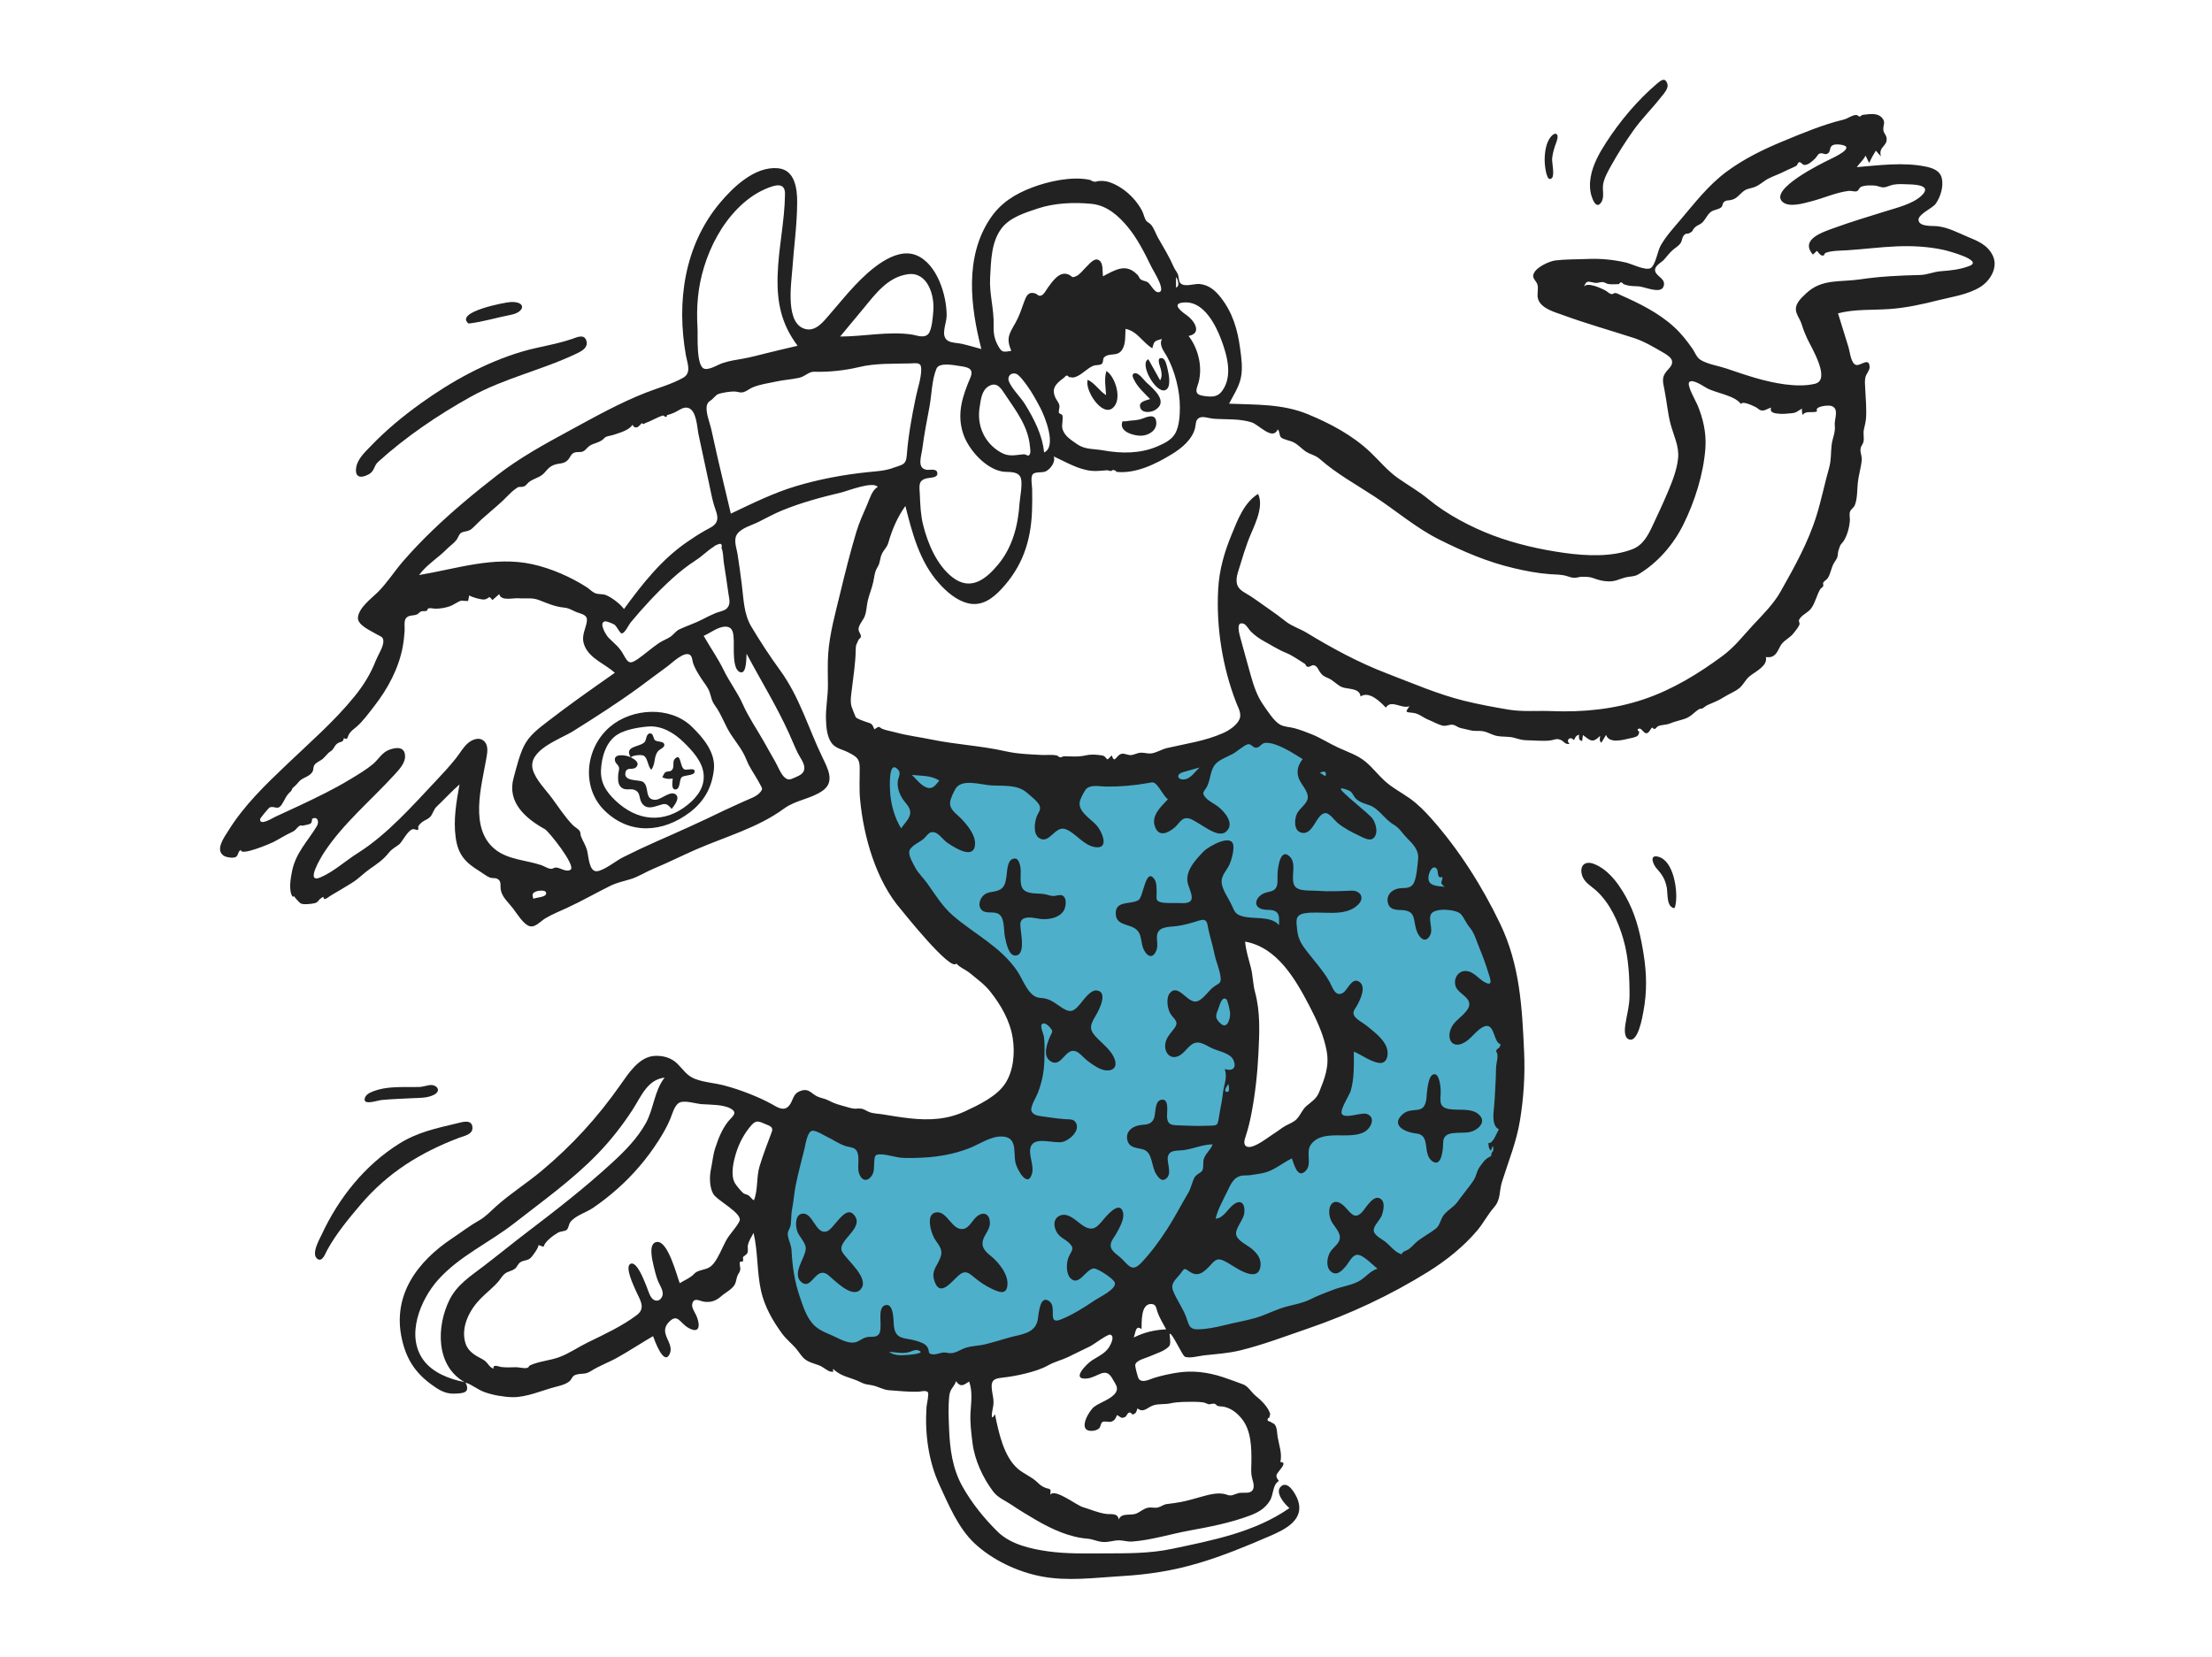 <svg width="514" height="385" viewBox="0 0 514 385" fill="none" xmlns="http://www.w3.org/2000/svg">
<path fill-rule="evenodd" clip-rule="evenodd" d="M312.218 249.77C311.412 261.587 295.377 267.731 285.651 270.253C287.6 258.66 290.118 246.642 288.552 234.885C288.036 231.012 287.359 227.16 286.633 223.322C286.364 221.903 286.087 220.485 285.799 219.07C285.73 218.726 285.166 217.219 285.345 216.876C285.667 216.262 288.387 216.358 289.08 216.385C290.867 216.453 292.619 216.905 294.254 217.619C297.689 219.119 300.583 221.701 302.967 224.551C308.591 231.272 312.825 240.859 312.218 249.77ZM293.653 169.44C284.344 174.953 273.131 177.911 262.514 179.353C246.339 181.549 229.824 179.021 214.011 175.517C210.128 174.656 206.254 173.729 202.428 172.641C202.256 183.847 205.409 194.504 211.566 203.85C216.657 211.577 223.301 218.035 229.108 225.193C234.514 231.856 238.874 239.371 239.09 248.166C239.181 251.836 238.879 255.194 235.806 257.572C232.718 259.962 228.547 260.849 224.769 261.393C215.307 262.757 205.397 262.02 195.994 260.519C194.169 260.227 192.347 259.895 190.545 259.48C188.499 259.009 187.783 258.454 186.074 259.99C182.387 263.304 180.695 268.274 179.86 273.028C178.295 281.932 178.826 292.319 181.082 301.105C183.255 309.567 193.513 314.257 201.112 316.302C224.034 322.471 249.323 313.952 266.911 298.786C267.294 298.456 267.675 298.121 268.046 297.776C269.296 300.377 270.66 302.933 272.151 305.403C273.188 307.122 274.279 308.85 275.588 310.379C276.06 310.932 276.614 311.678 277.26 312.04C278.462 312.713 279.684 312.218 281.045 311.982C291.083 310.239 301.098 307.946 310.644 304.336C325.155 298.848 338.169 289.807 345.047 275.525C348.522 268.31 350.333 260.406 351.21 252.479C352.216 243.377 352.433 234.073 349.872 225.202C345.179 208.945 333.204 195.765 320.091 185.6C311.976 179.31 303.056 173.626 293.653 169.44Z" fill="#4EAFCB"/>
<path fill-rule="evenodd" clip-rule="evenodd" d="M457.677 61.787C455.556 62.63 453.272 62.864 451.015 63.029C449.244 63.159 447.854 63.868 446.186 63.908C441.541 64.019 436.876 64.228 432.253 64.922C427.611 65.62 423.334 64.709 419.668 68.197C418.363 69.439 416.728 70.866 417.512 72.869C417.871 73.787 418.378 74.445 418.677 75.43C419.015 76.544 419.435 77.595 419.923 78.655C420.86 80.689 425.554 88.261 421.745 89.188C417.616 90.192 412.017 89.018 408.039 87.87C405.719 87.199 403.435 86.414 401.148 85.64C399.337 85.027 396.959 84.68 395.29 83.72C394.184 83.083 393.954 81.996 393.223 80.964C391.892 79.085 390.649 77.485 388.93 75.922C385.363 72.681 380.905 70.479 376.507 68.545C376.224 68.419 375.705 68.126 375.399 68.098C375.068 68.067 374.704 68.408 374.49 68.366C373.904 68.252 373.699 67.884 373.058 67.519C372.195 67.03 368.681 65.401 368.066 66.681C368.641 64.999 369.061 65.485 370.618 65.729C371.303 65.837 371.762 65.523 372.378 65.554C372.946 65.583 373.179 65.906 373.653 65.993C374.522 66.153 375.331 66.033 376.238 66.026C376.482 65.488 376.827 65.493 377.275 66.038C377.525 66.119 377.775 66.2 378.025 66.281C378.928 66.529 379.894 66.481 380.818 66.554C382.207 66.664 385.826 68.358 386.523 66.644C387.266 64.814 385.009 64.357 384.633 63.08C384.266 61.827 385.985 61.091 386.675 60.335C387.461 59.474 387.941 58.719 388.864 57.961C389.404 57.516 390.112 57.101 390.513 56.508C390.882 55.963 390.865 55.081 391.344 54.626C391.914 54.085 392.001 54.46 392.52 54.198C393.536 53.684 393.087 53.71 393.688 53.007C394.202 52.406 394.582 52.424 395.254 51.964C396.239 51.29 396.585 49.973 397.542 49.248C398.242 48.718 399.356 48.719 399.97 48.168C400.332 47.843 400.221 47.317 400.533 47.011C401.134 46.422 401.545 46.661 402.294 46.468C403.558 46.14 403.967 45.442 404.898 44.633C405.748 43.894 406.288 43.897 407.352 43.591C408.805 43.173 409.744 42.077 411.056 41.434C412.291 40.828 413.566 40.404 414.816 39.759C415.718 39.293 416.587 39.004 417.411 38.529C417.689 38.368 417.713 37.78 418.072 37.701C418.484 37.609 418.814 38.294 419.252 38.33C420.171 38.405 421.216 37.386 421.82 36.796C422.082 36.54 422.436 35.847 422.774 35.704C423.48 35.404 423.901 35.998 424.53 35.763C425.412 35.434 425.062 34.471 425.603 33.939C426.076 33.476 427.08 33.507 427.92 33.654C431.304 34.244 426.037 36.635 425.047 37.118C423.381 37.933 411.261 43.858 414.096 46.812C415.596 48.376 419.259 47.2 420.89 46.788C423.749 46.066 426.73 44.676 429.662 44.357C430.025 44.317 431.106 44.577 431.401 44.464C432.068 44.209 431.901 43.699 432.443 43.43C433.259 43.028 434.924 43.047 435.752 43.138C436.399 43.209 437.108 43.595 437.766 43.543C438.491 43.485 439.192 43.063 439.911 42.927C441.141 42.695 442.415 42.809 443.658 42.845C445.445 42.897 449.017 43.167 446.421 45.542C444.319 47.463 440.684 48.295 438.033 49.134C434.111 50.373 430.259 51.501 426.388 52.913C423.75 53.875 418.123 55.564 421.264 59.169C421.574 58.877 421.884 58.584 422.193 58.292C422.559 58.662 422.937 59.383 423.524 59.404C424.012 59.421 423.833 58.897 424.294 58.733C425.745 58.218 427.733 58.257 429.263 58.16C433.094 57.918 436.912 57.41 440.748 57.253C444.362 57.104 448.013 57.297 451.556 58.055C452.467 58.25 460.963 60.481 457.677 61.787ZM426.345 98.858C426.538 100.468 425.824 101.77 425.625 103.324C425.386 105.203 425.561 106.859 425.028 108.727C423.993 112.359 423.257 116.075 422.145 119.686C420.182 126.061 417.014 131.692 413.756 137.476C412.093 140.425 409.59 142.861 407.303 145.328C404.959 147.856 403.086 150.344 400.284 152.42C394.684 156.569 388.641 160.259 382.012 162.5C375.072 164.847 367.775 165.558 360.486 165.259C357.251 165.127 353.823 165.455 350.639 164.932C347.254 164.375 343.587 163.691 340.26 162.869C334.153 161.362 328.269 158.802 322.305 156.517C315.645 153.964 309.649 150.705 303.575 147.023C301.968 146.049 300.27 145.594 298.763 144.415C297.492 143.422 296.243 142.472 294.907 141.565C293.373 140.524 291.905 139.386 290.339 138.397C289.403 137.806 288.086 137.227 287.594 136.157C286.919 134.685 287.733 132.836 288.154 131.407C288.703 129.549 289.286 127.713 289.946 125.891C291.062 122.805 293.903 118.046 292.341 114.784C289.046 116.825 287.593 120.837 286.186 124.248C284.504 128.322 283.329 132.386 283.076 136.805C282.566 145.695 284.054 155.051 287.279 163.339C287.758 164.57 288.6 165.905 287.981 167.222C287.332 168.604 285.571 169.771 284.216 170.368C279.933 172.258 275.632 172.808 271.158 173.853C269.94 174.138 268.607 174.992 267.464 175.1C266.692 175.173 266.054 174.919 265.171 174.925C264.283 174.932 263.589 175.428 262.795 175.482C262.102 175.528 261.487 175.123 260.826 175.161C259.347 175.247 259.074 177.782 258.341 175.551C258.208 175.643 257.473 176.475 257.381 176.475C257.172 176.476 256.804 175.855 256.604 175.744C256.215 175.529 255.703 175.517 255.268 175.46C254.309 175.336 253.275 175.323 252.33 175.543C250.579 175.951 248.817 175.779 247.319 175.75C246.979 175.743 246.738 176.018 246.314 176.001C246.121 175.993 245.843 175.652 245.638 175.599C244.454 175.294 243.225 175.522 242.019 175.455C239.186 175.299 236.449 175.224 233.682 174.597C228.012 173.313 222.23 173.056 216.537 171.882C213.637 171.284 210.803 170.957 207.947 170.169C206.944 169.892 205.915 169.761 205.026 169.383C204.176 169.021 204.51 168.54 203.192 169.507C202.6 168.055 202.53 168.203 201.101 167.723C200.548 167.537 199.278 167.076 198.866 166.71C198.825 166.674 197.945 164.465 197.869 164.193C197.503 162.874 197.809 161.365 197.962 160.037C198.306 157.043 198.806 154.073 198.836 151.056C198.848 149.724 199.088 149.686 199.503 148.683C199.63 148.372 200.007 148.397 200.038 147.923C200.081 147.292 199.435 146.853 199.505 146.116C199.598 145.125 200.593 144.12 200.943 143.196C201.362 142.084 201.357 140.907 201.608 139.756C201.943 138.224 202.591 136.786 202.917 135.248C203.195 133.945 203.221 132.908 203.915 131.791C204.609 130.675 204.405 129.763 204.958 128.652C205.465 127.633 206.107 127.267 206.454 126.036C207.295 123.059 208.574 120.111 210.384 117.588C211.977 123.917 213.671 130.455 218.106 135.458C219.933 137.518 222.291 139.596 225.045 140.224C228.159 140.933 230.65 139.096 232.677 136.921C237.509 131.736 239.51 125.948 239.802 118.918C239.875 117.171 239.864 115.42 239.84 113.672C239.83 112.894 239.431 110.897 239.964 110.243C240.549 109.525 242.217 109.973 243.085 109.5C244.152 108.918 245.326 107.36 244.849 106.076C247.694 107.365 250.415 109.06 253.579 109.419C254.832 109.562 256.166 109.345 257.286 109.285C257.253 109.287 258.154 109.471 258.208 109.483C258.43 109.227 258.67 109.164 258.929 109.296C259.159 109.32 259.327 109.444 259.432 109.667C263.942 110.118 268.484 107.889 272.344 105.528C274.6 104.149 277.077 102.107 277.71 99.421C277.936 98.463 277.74 97.561 278.731 97.072C279.536 96.674 281.089 97.248 281.939 97.31C284.926 97.529 287.87 97.245 290.786 98.136C292.566 98.679 295.673 102.486 296.914 99.808C297.453 100.313 297.16 101.213 297.734 101.705C298.233 102.134 299.913 102.435 300.604 102.802C301.674 103.37 302.302 104.125 303.239 104.807C304.39 105.646 305.595 105.711 306.709 106.695C310.568 110.103 315.089 112.571 319.398 115.397C324.511 118.75 329.036 122.702 334.522 125.437C340.133 128.233 345.562 130.569 351.694 132.024C354.475 132.684 357.327 133.235 360.183 133.439C361.529 133.534 362.814 133.486 364.113 133.89C364.902 134.135 365.157 134.258 365.932 134.281C366.384 134.294 367.037 134.033 367.594 134.043C368.736 134.064 369.32 134.017 370.351 134.395C371.518 134.822 372.487 135.079 373.816 135.116C375.344 135.159 376.244 134.572 377.632 134.21C378.751 133.919 379.759 134.058 380.76 133.452C385.21 130.76 388.786 126.649 391.12 121.981C393.8 116.625 395.864 110.095 396.284 104.093C396.524 100.656 395.766 97.306 394.454 94.151C394.084 93.261 391.862 89.471 392.546 88.783C393.323 88.001 395.864 89.793 396.58 90.183C398.853 91.418 402.957 91.814 404.55 93.891C404.955 93.113 407.212 94.267 407.936 94.592C408.534 94.861 408.704 95.346 409.457 95.404C410.167 95.459 410.899 94.893 411.552 94.713C411.075 96.043 412.678 96.105 413.776 96.175C414.567 96.226 415.417 96.102 416.121 96.052C417.469 95.956 417.491 95.653 418.722 94.962C418.674 95.468 418.729 95.962 418.886 96.445C419.677 95.299 421.187 96.095 422.256 95.591C421.484 94.419 424.783 94.098 425.551 94.344C427.485 94.965 426.174 97.433 426.345 98.858ZM274.896 179.451C276.172 179.071 277.457 178.722 278.737 178.359C277.767 179.249 276.76 180.854 275.375 181.105C273.705 181.406 273.047 180.002 274.896 179.451ZM211.89 180.088C214.039 180.345 216.378 180.149 218.261 181.417C217.344 182.473 216.748 183.578 215.216 182.973C213.93 182.464 212.871 181.014 211.89 180.088ZM283.672 237.903C282.261 236.637 282.447 236.072 283.109 234.433C283.394 233.729 283.845 231.539 284.916 232.181C285.296 232.408 285.756 234.794 285.824 235.278C285.975 236.359 285.307 239.37 283.672 237.903ZM291.628 230.555C291.13 228.723 291.147 226.729 290.658 224.853C290.141 222.871 289.505 220.883 289.322 218.835C296.776 220.152 301.01 227.55 304.239 233.724C305.955 237.005 307.637 240.633 308.284 244.301C308.915 247.874 307.819 250.588 306.547 253.773C305.898 255.399 304.826 255.963 303.574 257.037C302.465 257.989 302.049 259.595 300.893 260.451C300.04 261.083 298.929 261.411 298.037 262.049C297.154 262.679 296.272 263.304 295.362 263.892C294.32 264.565 291.201 267.017 289.796 266.494C288.744 266.102 289.213 264.815 289.478 264.008C290.036 262.307 290.428 260.668 290.772 258.895C291.692 254.162 292.191 249.459 292.429 244.646C292.662 239.945 292.879 235.143 291.628 230.555ZM285.394 251.9C285.506 252.133 285.971 254.12 284.932 253.712C284.21 253.428 285.288 252.265 285.394 251.9ZM289.786 173.02C290.666 172.656 291.018 173.731 291.791 173.764C292.818 173.806 293.034 172.664 294.111 172.631C296.745 172.548 300.562 175.094 302.704 176.422C301.655 177.748 301.223 179.104 301.744 180.737C302.204 182.175 303.959 183.783 303.895 185.307C303.829 186.835 301.93 187.819 301.337 189.178C300.793 190.427 300.585 192.925 302.266 193.475C305.156 194.422 305.817 189.008 308.008 188.966C308.944 188.948 310.161 190.709 310.835 191.257C312.343 192.485 314.044 193.382 315.798 194.197C316.982 194.747 318.63 195.831 319.508 194.353C320.212 193.168 319.637 191.291 318.953 190.272C318.169 189.103 311.139 183.752 311.583 183.281C311.819 183.03 313.57 183.723 313.818 183.933C314.378 184.408 314.584 185.18 315.146 185.686C316.003 186.457 317.111 186.762 318.171 187.119C320.384 187.863 321.785 190.478 323.929 191.696C325.167 192.399 325.922 193.748 326.968 194.793C328.338 196.16 329.734 197.593 329.528 199.607C329.385 201.003 329.178 204.253 328.389 205.43C327.532 206.709 326.107 206.219 324.805 206.52C323.341 206.86 322.17 208.003 322.461 209.635C322.764 211.331 324.121 211.453 325.539 211.496C329.537 211.616 328.065 214.155 329.459 216.944C330.216 218.459 331.48 219.053 332.35 217.281C333.049 215.854 331.799 213.606 332.559 212.388C333.484 210.904 338.438 211.308 339.471 212.46C340.254 213.335 340.669 214.537 341.45 215.451C342.635 216.839 343.122 218.785 343.833 220.487C344.589 222.295 345.247 224.128 345.826 226C346.232 227.315 347.109 229.398 345.009 228.275C343.542 227.49 342.446 225.721 340.587 225.665C338.748 225.61 337.7 227.519 338.238 229.18C338.757 230.787 341.128 231.496 341.402 233.125C341.703 234.908 338.65 236.727 337.723 238.037C335.588 241.055 337.374 244.453 340.873 241.891C342.113 240.983 343.412 239.151 344.811 238.578C347.025 237.67 347.012 241.034 348.072 242.272C348.643 242.938 348.849 242.261 348.511 243.257C348.386 243.623 347.754 243.738 347.683 244.195C347.632 244.529 347.931 244.706 347.942 244.965C347.976 245.842 347.978 245.971 347.781 246.924C347.563 247.981 347.642 249.295 347.577 250.369C347.425 252.824 347.393 255.168 347.135 257.622C346.992 258.988 346.692 261.77 348.305 262.436C347.731 263.335 346.967 265.837 345.839 265.649C345.93 266.241 345.879 266.997 346.454 267.384C346.592 267.023 346.729 266.662 346.866 266.301C347.182 267.126 346.904 267.221 346.886 267.783C346.909 267.088 346.251 268.753 346.607 268.547C346.304 268.801 345.905 268.945 345.45 269.273C344.814 269.73 344.479 270.362 343.986 270.98C343.093 272.099 343.145 273.228 342.363 274.394C341.255 276.048 339.832 277.68 338.664 279.333C337.713 280.678 335.901 281.454 335.139 282.901C334.654 283.82 334.461 284.89 333.634 285.537C332.45 286.463 330.867 287.336 329.581 288.293C328.772 288.894 328.156 289.729 327.349 290.312C326.94 290.608 325.71 290.908 325.708 291.51C324.159 291.076 323.063 289.494 321.845 288.532C321.031 287.888 319.093 287.052 319.21 285.763C319.307 284.708 320.806 283.399 321.152 282.292C321.445 281.355 321.853 279.607 321.043 278.806C319.342 277.126 317.414 280.731 316.501 281.691C314.618 283.67 313.818 281.674 312.27 280.237C309.797 277.941 308.242 280.323 309.113 283.181C309.554 284.629 311.233 285.919 311.341 287.397C311.461 289.021 309.702 289.836 309.005 291.134C308.348 292.358 308.044 294.507 309.28 295.52C310.643 296.637 311.828 295.315 312.72 294.284C313.412 293.483 314.181 291.721 315.306 291.621C316.714 291.496 319.024 294.055 320.096 294.844C318.468 295.316 317.488 296.679 316.111 297.552C314.335 298.679 311.855 298.946 309.867 299.72C307.995 300.449 306.31 301.042 304.527 301.947C302.411 303.02 299.822 303.288 297.581 304.069C295.581 304.767 293.684 305.745 291.64 306.321C289.337 306.971 286.947 307.361 284.625 307.948C282.639 308.449 280.31 308.931 278.264 308.935C276.194 308.939 276.237 307.657 275.575 305.949C274.789 303.921 273.487 302.141 272.656 300.161C271.865 298.279 273.059 297.564 274.204 296.124C275.282 294.766 274.997 294.554 276.387 295.507C278.218 296.761 279.427 295.913 280.852 294.47C282.119 293.188 282.584 292.122 284.407 293.015C286.232 293.908 287.97 295.362 289.93 295.945C291.475 296.404 292.625 296.071 292.884 294.381C293.163 292.556 292.122 291.26 290.811 290.176C289.812 289.352 287.631 288.374 287.266 287.036C286.881 285.626 288.907 283.57 289.123 281.993C289.396 280.004 288.539 278.541 286.651 279.918C285.281 280.917 284.37 283.084 282.469 283.219C282.997 281.003 284.142 279.035 285.125 277.005C285.948 275.306 286.654 273.376 288.865 273.187C289.582 273.125 290.049 273.2 290.732 273.077C291.635 272.914 292.86 272.785 293.826 272.542C296.097 271.968 298.102 270.214 300.193 269.209C300.673 270.499 301.522 274.174 303.474 272.029C304.918 270.441 303.318 267.71 304.649 265.944C307.393 262.302 313.371 264.976 316.977 263.098C318.546 262.28 319.824 259.673 317.611 258.886C316.318 258.427 312.583 260.123 311.805 258.873C311.251 257.981 313.575 254.498 313.856 253.54C314.73 250.561 314.588 247.467 314.588 244.398C316.343 245.116 318.563 246.796 320.454 247.026C322.398 247.263 322.74 244.98 322.23 243.48C321.528 241.414 319.189 239.721 317.585 238.39C316.878 237.804 315.027 236.86 314.639 235.968C314.239 235.047 314.812 234.601 315.262 233.801C315.963 232.55 317.664 229.317 315.814 228.146C314.112 227.068 313.157 230.089 312.072 230.736C310.232 231.832 309.602 229.32 308.87 228.041C307.543 225.72 305.702 223.647 304.051 221.558C302.546 219.657 301.62 218.371 301.4 215.948C301.234 214.112 300.859 212.692 303.022 212.275C306.859 211.536 312.475 213.357 315.591 210.235C317.225 208.598 316.058 206.906 313.994 206.99C311.283 207.101 308.706 207.235 305.978 207.015C304.528 206.898 301.496 207.25 300.764 205.755C299.821 203.831 301.419 200.738 299.684 199.051C297.469 196.897 296.926 201.765 296.853 203.109C296.799 204.089 297.05 205.58 296.44 206.427C295.872 207.217 294.832 207.205 293.992 207.491C291.874 208.211 290.78 210.813 293.59 211.364C294.535 211.549 295.853 211.28 296.638 211.98C297.46 212.714 297.146 214.017 297.223 215.006C295.255 212.724 291.165 213.735 288.499 212.888C287.096 212.442 286.859 211.847 286.268 210.488C285.554 208.843 283.925 206.762 283.863 204.943C283.81 203.398 285.096 202.236 285.696 200.904C286.211 199.762 286.678 197.903 286.601 196.621C286.418 193.529 280.84 196.685 279.691 197.868C277.606 200.015 275.036 202.792 276.166 205.834C277.174 208.548 277.709 210.086 274.211 209.873C272.931 209.795 270.241 210.048 269.248 209.507C268.51 209.106 268.788 208.387 268.763 207.344C268.743 206.44 268.811 205.071 268.231 204.282C266.191 201.505 265.714 208.414 264.568 209.163C262.778 210.333 258.989 209.107 259.281 212.58C259.537 215.62 263.644 214.379 264.781 216.993C265.328 218.253 265.212 219.72 265.901 220.935C266.883 222.667 268.091 222.575 268.743 220.769C269.2 219.5 268.59 218.196 268.942 216.999C269.45 215.268 271.868 215.429 273.356 215.233C275.164 214.995 276.74 214.54 278.46 213.984C280.583 213.297 280.467 214.424 280.813 216.057C281.213 217.95 281.826 219.776 282.202 221.698C282.552 223.489 283.481 225.418 283.633 227.211C283.748 228.581 283.284 228.456 282.149 229.247C280.908 230.112 279.543 232.358 278.104 232.728C275.939 233.284 273.757 228.333 271.787 230.866C270.941 231.954 271.268 234.269 271.87 235.393C272.664 236.877 274.125 237.255 272.901 238.955C271.981 240.232 270.824 241.222 270.738 242.941C270.657 244.536 271.742 246.046 273.439 245.577C274.809 245.199 275.619 243.795 276.657 242.942C278.448 241.471 279.919 242.834 281.753 243.667C283.196 244.323 285.849 244.75 286.573 246.292C287.492 248.249 286.314 249.005 284.606 248.449C285.271 250.636 284.396 251.907 284.156 254.168C283.961 255.999 283.54 257.673 283.273 259.443C282.916 261.805 282.879 261.549 280.448 261.629C278.382 261.698 276.374 261.642 274.311 261.552C272.494 261.472 271.258 261.636 271.176 259.443C271.14 258.475 271.75 255.193 269.842 255.587C268.163 255.933 268.647 258.932 268.085 260.059C267.272 261.69 265.897 261.192 264.367 261.594C262.811 262.004 261.553 263.153 261.955 264.929C262.383 266.824 264.12 266.692 265.631 267.131C267.956 267.806 267.446 271.227 268.803 273.085C269.357 273.843 269.94 274.609 270.87 273.987C272.575 272.845 270.965 270.057 271.416 268.658C271.889 267.187 273.487 267.488 274.997 267.297C277.226 267.016 279.559 265.94 281.78 265.954C281.355 267.235 280.161 267.98 279.732 269.33C279.502 270.053 279.717 271.404 279.397 272.002C279.053 272.645 277.97 272.837 277.522 273.731C276.936 274.902 276.755 276.156 276.068 277.302C274.446 280.013 273.049 282.785 271.324 285.468C269.544 288.239 267.625 290.877 265.385 293.279C263.212 295.61 262.564 294.481 260.696 292.576C259.936 291.8 258.322 290.902 258.11 289.744C257.902 288.602 258.846 287.671 259.363 286.741C260.048 285.509 261.286 283.389 260.985 281.911C260.419 279.134 257.937 281.691 256.996 282.73C255.353 284.545 254.434 286.454 251.951 285.02C250.361 284.102 248.357 281.589 246.27 282.518C244.371 283.365 244.903 285.809 246.071 287.049C246.726 287.744 247.658 288.142 248.353 288.792C249.848 290.193 249.001 290.574 248.319 292.144C247.761 293.429 247.68 295.955 248.709 297.025C250.735 299.131 252.301 294.883 254.181 294.797C255.072 294.756 258.776 297.187 259.04 298.062C259.504 299.598 255.507 301.432 254.446 302.152C251.976 303.829 249.285 305.538 246.507 306.649C243.228 307.961 245.672 303.827 243.88 302.454C241.548 300.667 241.368 305.562 241.129 306.778C240.493 310.012 237.077 310.096 234.321 310.899C232.566 311.409 230.81 311.952 229.037 312.396C227.533 312.773 225.849 312.764 224.391 313.231C223.112 313.64 222.237 314.471 220.806 314.481C220.341 314.484 219.937 314.326 219.488 314.316C218.584 314.293 217.755 314.811 216.89 314.757C215.452 314.667 216.078 314.214 215.577 313.211C215.108 312.269 213.912 311.923 212.982 311.629C210.316 310.786 208.096 311.525 207.709 308.134C207.59 307.093 207.747 302.818 205.767 303.318C203.453 303.9 205.489 308.982 204.053 310.255C203.354 310.875 202.3 310.565 201.457 310.749C200.075 311.049 199.469 312.093 197.955 312.023C196.678 311.964 195.49 311.398 194.377 310.835C192.718 309.995 190.739 309.439 189.356 308.158C187.46 306.402 186.628 303.667 185.82 301.293C184.631 297.796 184.124 294.312 183.933 290.645C183.866 289.366 183.324 288.465 183.097 287.292C182.856 286.044 183.568 285.794 183.733 284.613C183.892 283.464 183.815 282.237 184.056 281.006C184.403 279.235 184.525 277.425 184.862 275.649C185.419 272.713 186.264 269.797 186.958 266.887C187.174 265.983 187.564 263.086 188.68 262.807C189.503 262.602 191.403 263.827 192.166 264.187C193.674 264.899 194.97 265.881 196.584 266.374C197.417 266.628 198.468 266.603 199.014 267.376C199.878 268.6 199.18 270.996 199.538 272.442C199.976 274.212 201.427 274.965 202.596 273.187C203.219 272.239 203.053 271.109 203.137 270.061C203.256 268.55 203.283 268.185 204.918 268.287C206.573 268.39 208.19 269.016 209.888 269.092C211.419 269.16 212.957 269.117 214.487 269.034C218.201 268.831 221.598 268.226 225.081 266.904C227.44 266.008 230.177 264.05 232.777 264.119C236.447 264.216 235.454 267.614 235.956 270.156C236.262 271.704 238.85 276.453 239.844 272.599C240.335 270.692 238.697 267.912 239.668 266.19C240.814 264.155 245.026 265.844 246.943 265.372C248.494 264.991 251.086 262.792 249.99 260.894C249.472 259.995 248.464 260.166 247.565 260.099C245.862 259.971 244.171 259.739 242.482 259.49C241.522 259.349 240.054 259.266 239.67 258.163C239.344 257.226 240.872 254.798 241.204 253.902C242.301 250.936 242.696 248.524 242.701 245.289C242.702 243.832 242.797 242.294 242.563 240.852C242.477 240.324 241.684 238.599 242.055 238.094C242.555 237.415 243.576 238.277 243.986 238.786C244.801 239.8 244.518 239.719 244.055 240.769C243.373 242.315 242.048 245.556 244.295 246.746C246.645 247.99 247.495 243.786 249.721 244.246C250.759 244.461 251.784 245.827 252.621 246.464C253.6 247.211 254.658 248.003 255.809 248.462C257.697 249.213 259.819 248.65 259.056 246.275C258.454 244.402 256.551 242.835 255.19 241.508C253.022 239.392 253.12 238.504 254.618 236.012C255.245 234.969 257.652 230.542 254.862 230.182C253.385 229.991 251.788 232.386 251.008 233.302C249.669 234.875 248.902 235.55 246.91 234.287C244.962 233.053 244.058 232.021 241.703 231.908C238.994 231.777 237.775 227.705 236.338 225.614C232.436 219.934 226.461 217.125 221.424 212.773C218.969 210.652 217.311 207.878 215.444 205.267C214.555 204.023 213.407 202.99 212.683 201.635C212.227 200.783 210.993 198.729 211.314 197.724C211.714 196.472 213.873 195.699 214.771 194.815C215.525 194.074 215.927 193.149 217.113 193.432C218.168 193.684 219.119 195.113 219.982 195.741C220.829 196.357 221.784 196.928 222.723 197.389C224.421 198.222 226.472 198.667 226.571 196.133C226.658 193.941 224.659 191.594 223.215 190.115C222.164 189.039 220.572 188.103 220.78 186.394C220.883 185.546 221.602 184.038 222.023 183.327C223.471 180.88 227.893 182.373 230.296 182.53C233.19 182.719 236.382 182.233 238.683 184.282C239.433 184.95 241.173 186.262 241.542 187.192C241.97 188.274 241.27 188.761 240.881 189.809C240.377 191.162 240.032 193.835 241.48 194.769C243.897 196.327 245.157 191.706 247.67 192.717C250.053 193.675 251.719 196.431 254.439 196.867C257.999 197.437 255.972 193.025 254.74 191.726C253.142 190.043 250.044 188.303 251.058 185.814C251.348 185.102 252.01 183.618 252.606 183.177C253.772 182.312 255.651 182.787 256.986 182.801C260.356 182.837 263.536 182.56 266.838 181.971C267.834 181.793 268.06 181.652 268.762 182.394C269.733 183.42 270.243 184.757 271.373 185.766C269.741 187.525 267.321 189.602 268.456 192.31C269.433 194.64 271.573 193.497 273.021 192.252C273.701 191.667 274.404 190.43 275.305 190.196C276.475 189.891 277.79 190.954 278.748 191.494C280.186 192.304 283.26 194.706 284.893 193.288C287.053 191.412 284.498 188.59 283.01 187.431C282.11 186.731 280.911 186.231 280.154 185.366C279.146 184.215 279.737 184.046 280.348 183.009C281.465 181.111 281.055 178.667 282.843 177.184C283.835 176.362 285.252 175.845 286.383 175.243C287.497 174.649 288.693 173.471 289.786 173.02ZM307.999 180.4C307.564 180.134 307.13 179.868 306.695 179.601C307.689 179.117 308.345 179.175 307.999 180.4ZM331.983 203.461C332.159 202.575 332.842 200.99 333.782 201.819C334.387 202.351 333.726 204.351 335.167 203.798C335.241 205.072 334.292 204.964 335.691 206.097C333.926 205.892 331.489 205.972 331.983 203.461ZM263.45 310.846C263.894 309.653 263.891 307.803 265.26 308.893C265.331 307.449 264.989 302.867 267.612 303.053C268.681 303.129 268.67 304.072 268.952 304.889C269.445 306.315 270.277 307.613 270.978 308.941C268.376 309.047 265.771 309.642 263.45 310.846ZM264.302 327.312C265.789 328.436 266.535 327.109 267.939 326.625C269.235 326.178 270.58 326.446 272.016 326.129C273.796 325.736 275.893 325.795 277.633 325.78C278.061 325.776 278.958 325.844 279.391 325.894C280.18 325.984 280.109 326.148 280.926 326.368C281.242 326.295 281.56 326.242 281.882 326.209C282.276 326.192 282.586 326.355 282.814 326.698C283.549 326.943 283.816 326.78 284.519 326.952C286.194 327.361 287.444 328.37 288.538 329.707C290.765 332.431 290.831 336.523 290.781 339.894C290.766 340.854 290.693 341.809 290.799 342.766C290.896 343.645 291.516 344.972 291.263 345.845C290.879 347.166 289.689 346.869 288.303 346.928C287.488 346.963 286.674 347.489 286.024 347.536C285.397 347.581 285.144 347.349 284.509 347.207C282.851 346.836 280.895 347.365 279.259 347.816C277.581 348.28 276.11 348.736 274.409 349.064C273.301 349.277 272.305 349.399 271.189 349.538C270.273 349.653 269.877 350.135 269.079 350.334C268.308 350.524 267.557 350.238 266.779 350.389C265.719 350.594 264.981 351.371 264.015 351.759C262.684 352.292 260.557 351.494 259.967 353.14C259.736 351.553 258.214 351.984 257.08 351.844C255.213 351.613 253.373 350.775 251.577 350.24C250.104 349.803 245.011 345.766 244.037 347.404C244.038 347.239 244.215 346.301 244.061 346.193C243.518 345.81 243.522 346.02 242.937 345.781C242.042 345.415 241.665 345.085 241.026 344.468C239.732 343.221 237.991 342.569 236.628 341.438C233.204 338.596 232.032 332.743 231.197 328.668C230.105 330.604 230.507 328.119 230.696 327.289C231.143 325.329 230.568 324.363 230.438 322.471C230.318 320.729 231.112 320.385 232.684 320.203C234.62 319.978 236.485 319.665 238.381 319.182C240.193 318.72 241.967 318.199 243.602 317.281C245.098 316.441 246.667 316.11 248.197 315.375C249.884 314.563 251.538 313.71 253.24 312.92C254.007 312.564 257.385 310.015 257.971 310.17C259.175 310.489 258.039 312.597 257.671 313.15C256.728 314.571 255.18 315.23 253.783 316.124C252.524 316.93 248.703 320.748 252.582 320.365C255.152 320.112 256.893 317.418 258.537 320.487C259.118 321.572 259.972 322.442 259.304 323.562C258.373 325.125 255.685 325.87 254.275 326.922C253.075 327.818 250.617 332.044 253.094 332.498C253.805 332.628 254.903 332.459 255.432 331.906C255.789 331.533 255.764 330.765 256.125 330.51C256.637 330.147 257.631 330.596 258.215 330.397C259.047 330.114 259.242 329.66 259.548 328.861C260.437 329.266 260.45 329.81 261.464 329.287C261.801 329.113 261.925 328.477 262.314 328.307C262.837 328.079 262.993 328.827 263.28 328.716C264.058 328.418 264.056 328.082 264.302 327.312ZM210.957 314.882C209.467 314.994 207.839 315.114 206.567 314.164C208.112 314.257 209.475 314.606 211.024 314.287C211.639 314.16 212.625 313.578 213.256 313.781C215.497 314.499 211.554 314.837 210.957 314.882ZM206.818 183.765C206.796 183.241 206.351 176.187 208.761 178.958C209.42 179.716 208.709 180.731 208.615 181.569C208.456 182.982 208.952 184.398 209.696 185.587C210.39 186.697 211.687 187.668 211.492 189.115C211.322 190.384 210.041 191.468 209.41 192.521C207.858 190.075 206.943 186.709 206.818 183.765ZM201.522 109.74C195.939 110.328 190.384 111.367 185.001 112.972C179.716 114.547 174.789 117.01 169.823 119.37C168.799 114.987 167.727 110.615 166.716 106.229C166.23 104.118 165.765 102.002 165.31 99.883C164.986 98.377 163.807 95.569 164.299 94.087C164.56 93.302 164.904 93.299 165.466 92.814C165.809 92.518 166.406 91.795 166.762 91.64C167.628 91.263 169.851 90.933 170.737 90.987C171.544 91.036 171.966 91.357 172.797 91.124C173.505 90.927 174.098 90.383 174.762 90.084C176.451 89.325 178.559 89.07 180.366 88.668C182.104 88.281 183.899 88.195 185.641 87.812C187.167 87.476 187.893 86.353 189.194 86.393C192.582 86.499 196.328 86.102 199.69 85.293C203.461 84.385 207.564 84.56 211.433 84.463C212.974 84.424 214.058 84.078 214.065 85.794C214.074 87.889 213.238 90.24 212.811 92.285C211.865 96.819 211.063 101.225 210.705 105.829C210.526 108.132 209.582 107.971 207.71 108.677C205.627 109.463 203.737 109.508 201.522 109.74ZM172.168 156.255C173.544 156.458 173.386 152.695 173.487 151.93C176.766 158.116 180.461 164.069 183.35 170.457C184.026 171.951 184.639 173.48 185.353 174.956C185.841 175.966 186.934 177.323 186.908 178.498C186.88 179.725 185.889 180.184 184.845 180.639C183.717 181.13 183.276 181.375 182.481 180.807C181.518 180.119 180.714 178 180.12 176.978C179.212 175.418 178.343 173.836 177.454 172.266C175.843 169.419 173.942 166.693 172.619 163.705C171.379 160.905 169.503 158.496 168.166 155.746C166.843 153.022 165.032 150.44 163.51 147.774C165.038 147.138 166.943 145.55 168.679 145.638C170.472 145.729 170.428 147.46 170.506 148.902C170.588 150.433 170.075 155.945 172.168 156.255ZM176.573 184.202C175.755 185.173 173.91 185.743 172.779 186.281C171.212 187.027 169.608 187.69 168.048 188.451C162.932 190.947 157.836 193.233 152.624 195.526C149.929 196.711 147.267 197.971 144.638 199.294C143.261 199.987 140.226 202.415 138.641 202.477C136.825 202.547 136.782 198.879 136.382 197.502C136.045 196.351 135.421 195.455 135.001 194.364C134.83 193.917 134.963 193.58 134.702 193.138C134.406 192.635 133.574 192.229 133.146 191.795C131.331 189.951 129.826 187.604 128.292 185.526C126.888 183.623 124.492 181.24 123.818 178.908C122.493 174.324 130.19 171.786 133.136 169.944C138.292 166.72 143.473 163.407 148.389 159.824C150.628 158.192 152.82 156.495 155.07 154.878C156.121 154.123 159.031 151.187 160.378 152.233C160.88 152.623 160.89 153.7 161.1 154.265C161.557 155.5 162.252 156.578 162.956 157.685C163.581 158.666 164.47 159.68 164.86 160.774C165.326 162.079 165.304 162.818 166.157 163.988C167.707 166.117 168.439 168.573 169.88 170.743C171.27 172.835 172.604 174.379 173.513 176.717C174.035 178.057 174.857 179.246 175.584 180.478C175.926 181.06 176.284 181.632 176.591 182.234C177.141 183.311 177.335 183.298 176.573 184.202ZM132.591 202.108C131.607 202.812 130.16 201.629 129.205 201.613C128.791 201.605 128.379 201.929 128.101 201.92C127.267 201.895 126.586 201.335 125.819 201.074C122.276 199.869 118.052 199.823 115.026 197.376C109.014 192.513 111.88 182.757 112.975 176.437C113.198 175.148 113.599 173.363 112.558 172.307C111.417 171.15 109.7 171.841 108.655 172.777C107.583 173.736 106.855 175.081 105.964 176.202C104.545 177.987 102.996 179.674 101.431 181.331C95.872 187.218 89.985 193.954 83.109 198.274C80.248 200.071 77.66 202.507 74.525 203.876C70.754 205.524 74.625 199.164 75.303 198.131C79.741 191.368 86.202 186.014 91.629 180.077C92.653 178.957 94.107 177.447 94.125 175.833C94.153 173.409 92.012 173.626 90.319 174.299C88.736 174.929 87.943 176.495 86.669 177.566C85.084 178.898 83.231 179.979 81.466 181.054C77.659 183.374 73.618 185.321 69.589 187.219C67.705 188.107 65.811 188.975 63.917 189.844C63.398 190.083 60.291 192.054 60.44 190.364C60.46 190.137 62.442 187.73 62.687 187.641C63.907 187.195 64.512 188.541 65.597 186.777C66.369 185.524 66.476 184.873 67.565 183.922C67.751 183.761 67.878 183.352 68.028 183.087C68.01 183.187 68.838 182.381 68.679 182.521C68.897 182.329 69.212 181.977 69.389 181.747C70.24 180.635 71.877 180.614 72.617 179.343C72.9 178.859 72.739 178.239 73.08 177.758C73.556 177.085 74.605 176.798 75.165 176.205C75.645 175.696 76.04 175.281 76.338 174.969C76.543 174.755 76.903 174.604 77.146 174.359C77.749 173.748 77.702 173.207 78.547 172.693C79.306 172.232 79.655 172.664 79.918 171.522C80.841 172.114 80.725 171.248 81.1 170.627C81.588 169.82 82.207 169.46 82.879 168.876C84.356 167.591 85.742 165.677 86.999 164.059C90.126 160.035 92.655 155.33 93.587 150.282C93.81 149.074 93.933 147.855 94.021 146.631C94.068 145.987 93.858 144.419 94.257 143.788C94.876 142.81 96.05 143.198 96.945 142.77C97.248 142.625 97.548 142.196 97.833 142.099C98.231 141.963 98.719 142.095 99.133 141.964C99.293 141.913 99.331 141.44 99.597 141.38C100.118 141.26 100.635 141.45 101.151 141.457C102.278 141.472 103.391 141.274 104.473 140.914C105.456 140.587 106.279 139.838 107.261 139.568C107.16 139.596 108.878 139.732 108.786 139.636C108.868 139.212 108.95 138.789 109.032 138.366C109.684 138.821 111.908 139.422 112.598 139.318C113.707 139.151 113.473 138.152 114.413 139.464C114.946 139 115.478 138.536 116.01 138.072C116.413 139.763 119.188 138.942 120.447 139.036C122.22 139.168 123.616 138.835 125.232 139.452C127.198 140.204 128.921 140.996 131.037 141.201C132.516 141.344 133.131 142.039 134.58 142.469C136.527 143.045 136.681 143.68 136.072 145.67C135.578 147.283 135.152 148.527 135.873 150.182C137.153 153.117 140.63 154.326 142.873 156.355C137.62 160.041 132.434 163.668 127.357 167.596C125.23 169.242 122.967 170.89 121.756 173.365C120.638 175.65 120.004 178.396 119.332 180.842C117.79 186.45 122.134 190.223 126.598 192.69C127.521 193.2 133.882 201.184 132.591 202.108ZM123.928 208.886C123.614 207.808 123.655 207.52 124.697 207.133C125.091 206.986 126.601 206.795 126.845 207.336C127.399 208.563 124.49 208.547 123.928 208.886ZM168.188 130.733C168.561 133.126 168.929 135.52 169.262 137.918C169.445 139.244 169.862 140.416 168.875 141.415C168.314 141.983 166.953 142.195 166.237 142.497C165.204 142.933 164.198 143.433 163.204 143.953C161.433 144.881 159.582 145.44 157.834 146.276C157.074 146.639 156.624 147.355 155.965 147.849C155.065 148.524 153.969 148.853 153.04 149.496C151.379 150.645 149.857 152.006 148.197 153.163C146.317 154.475 145.925 154.053 144.869 152.116C143.921 150.376 142.783 149.583 141.418 148.219C140.887 147.689 138.987 144.667 140.601 144.406C141.014 144.339 142.443 144.961 142.767 145.16C143.259 145.461 144.045 147.177 144.445 147.206C145.165 147.259 146.088 145.208 146.537 144.668C149.479 141.126 152.715 137.623 156.125 134.525C157.892 132.919 159.748 131.456 161.751 130.16C163.176 129.239 164.419 127.947 165.824 127.073C166.121 126.816 166.458 126.631 166.835 126.521C167.568 126.188 167.843 126.476 167.661 127.383C168.081 128.271 168.036 129.753 168.188 130.733ZM103.832 127.597C104.547 126.869 105.451 126.286 106.074 125.474C106.426 125.016 106.658 124.196 107.06 123.9C107.761 123.383 108.764 123.622 109.579 122.929C110.367 122.26 111.058 121.459 111.827 120.765C113.493 119.261 115.213 117.878 116.849 116.347C117.778 115.477 118.753 114.348 119.578 113.774C119.797 113.621 120.042 113.395 120.275 113.277C120.772 113.027 121.02 113.282 121.746 113.048C122.227 112.894 122.569 112.287 122.955 111.999C123.87 111.315 125.063 111.044 125.945 110.386C126.826 109.728 127.25 108.705 128.463 108.156C129.931 107.493 131.03 108.017 132.091 106.748C132.524 106.231 132.642 105.578 133.321 105.252C134.14 104.858 134.858 105.276 135.64 104.829C136.166 104.527 136.526 103.894 137.07 103.564C138.044 102.975 139.121 102.913 140.031 102.183C140.8 101.568 140.373 101.631 141.283 101.371C141.683 101.257 142.127 101.208 142.554 101.062C143.922 100.596 146.156 100.024 146.966 98.727C147.377 99.326 147.518 99.448 148.186 99.262C148.536 98.977 148.857 98.663 149.15 98.321C149.365 98.593 149.595 98.609 149.841 98.37C151.285 97.873 152.609 97.021 154.031 96.548C154.233 96.656 154.434 96.765 154.635 96.874C154.916 96.889 155.029 96.753 154.976 96.463C155.536 96.36 156.18 96.115 156.696 95.89C157.684 95.459 158.776 94.436 159.94 94.802C161.885 95.414 161.978 99.381 162.314 100.953C163.141 104.827 163.973 108.7 164.804 112.574C165.141 114.15 165.438 115.739 165.883 117.288C166.174 118.301 166.897 119.794 166.636 120.871C166.316 122.191 165.028 122.621 163.951 123.231C162.467 124.073 161.032 125.006 159.627 125.975C153.664 130.088 149.219 135.745 144.991 141.548C144.207 140.41 142.109 138.811 140.802 138.298C139.886 137.939 139.061 138.229 138.15 137.791C137.499 137.478 136.959 136.867 136.344 136.473C132.59 134.068 128.059 132.081 123.707 131.127C114.778 129.168 106.037 132.201 97.379 133.64C99.136 131.224 101.763 129.702 103.832 127.597ZM163.599 62.054C165.126 57.074 167.699 52.252 171.362 48.516C173.208 46.632 175.378 44.986 177.81 43.939C179.926 43.029 182.443 42.156 182.41 45.083C182.339 51.438 180.871 57.722 180.692 64.087C180.517 70.325 181.561 75.332 185.336 80.358C182.944 80.914 180.554 81.477 178.171 82.068C176.361 82.517 174.485 83.02 172.773 83.329C171.08 83.633 169.524 83.831 167.851 84.403C166.723 84.788 164.955 85.967 163.735 85.711C161.706 85.286 162.186 78.008 162.082 76.259C161.789 71.321 162.141 66.806 163.599 62.054ZM200.678 71.642C203.45 68.278 206.33 64.353 210.993 63.728C215.502 63.124 217.164 68.532 216.877 72.178C216.78 73.412 216.597 76.616 215.7 77.615C214.709 78.721 212.949 77.888 211.689 77.717C206.251 76.981 200.676 78.21 195.223 78.21C197.041 76.02 198.869 73.839 200.678 71.642ZM222.991 85.06C224.883 85.331 226.393 85.62 225.48 87.773C223.652 92.085 222.247 96.201 223.849 100.902C225.073 104.493 228.947 108.851 232.819 109.57C234.176 109.823 236.217 109.371 237.051 110.749C237.793 111.977 236.988 115.658 236.901 117.021C236.579 122.099 235.279 127.137 231.993 131.127C229.068 134.678 225.5 137.456 221.247 134.105C217.661 131.281 215.545 126.228 214.484 121.91C213.917 119.605 213.848 117.305 213.74 114.949C213.645 112.866 213.248 111.544 215.603 111.113C216.235 110.997 217.812 111.033 217.814 110.069C217.818 108.774 216.107 109.259 215.453 109.194C212.93 108.942 214.112 106.007 214.347 104.109C214.748 100.878 215.396 97.682 215.992 94.483C216.499 91.757 216.525 88.186 217.627 85.638C218.269 84.151 221.729 84.879 222.991 85.06ZM227.637 94.63C227.924 92.874 228.077 90.678 229.819 89.708C231.735 88.641 232.693 90.379 233.639 91.799C236.145 95.567 238.92 99.092 239.33 103.77C239.379 104.328 239.619 105.447 239.081 105.833C238.841 106.006 238.268 105.552 237.897 105.578C235.911 105.721 234.475 106.253 232.528 105.132C228.719 102.938 226.944 98.869 227.637 94.63ZM242.615 105.152C242.206 101.062 240.317 97.435 238.207 93.982C237.167 92.279 235.147 90.418 234.429 88.62C234.044 87.656 234.725 86.463 236.124 86.876C236.82 87.082 238.162 88.93 238.628 89.569C239.824 91.212 240.815 93.045 241.762 94.839C242.773 96.756 245.648 103.793 242.615 105.152ZM230.074 64.425C230.296 60.577 230.318 56.158 232.81 52.965C234.742 50.489 238.278 49.41 241.147 48.453C245.011 47.163 249.654 46.964 253.695 47.381C257.253 47.748 259.938 50.17 262.133 52.834C264.366 55.542 266.095 59.03 267.631 62.181C268.015 62.97 271.274 68.029 269.07 67.911C268.195 67.865 267.435 66.157 266.766 65.653C266.241 65.258 265.62 65.308 265.149 64.992C264.645 64.653 264.754 64.34 264.363 63.922C261.671 61.046 259.194 62.702 256.29 64.217C256.155 63.214 256.392 61.35 255.554 60.617C254.456 59.657 253.31 61.177 252.522 61.923C251.805 62.602 250.922 63.839 250.02 64.206C248.848 64.683 249.246 64.176 248.228 63.776C246.178 62.969 244.602 65.356 243.566 66.743C243.179 67.261 242.547 68.568 241.855 68.708C241.185 68.843 241.098 68.366 240.521 68.19C238.889 67.692 238.437 68.856 237.917 70.301C237.332 71.927 236.834 73.492 235.968 75.01C234.436 77.697 233.778 78.58 234.989 81.546C233.22 81.809 232.849 82.02 231.971 80.45C231.067 78.831 230.832 77.489 230.889 75.628C231.008 71.737 229.847 68.377 230.074 64.425ZM271.156 82.834C273.008 86.18 274.186 90.837 274.166 94.649C274.156 96.54 274.045 98.867 273.163 100.582C272.315 102.229 270.542 103.053 268.908 103.754C264.971 105.446 260.535 105.426 256.396 104.672C254.247 104.28 252.157 104.533 250.318 103.242C248.935 102.27 247.266 101.326 246.861 99.544C246.691 98.798 246.953 98.172 246.898 97.441C246.965 97.093 246.94 96.753 246.823 96.421C246.581 96.282 246.338 96.147 246.093 96.015C245.899 95.459 246.27 94.84 246.175 94.259C246.06 93.558 245.479 92.988 245.207 92.352C244.458 90.601 244.992 89.621 246.394 88.432C246.73 88.168 247.068 87.906 247.407 87.647C247.712 87.165 248.049 87.163 248.417 87.641C249.085 87.65 249.065 87.856 249.768 87.651C251.306 87.203 252.596 85.567 254.103 84.992C254.689 84.768 255.562 84.958 256.037 84.546C256.462 84.177 256.189 83.404 256.563 83.043C257.754 81.887 259.629 82.983 260.732 81.302C261.631 79.931 261.441 77.986 261.533 76.43C264.295 76.958 265.492 79.605 267.761 80.936C268.21 79.197 268.275 79.248 270.008 78.771C269.223 80.223 270.492 81.636 271.156 82.834ZM273.27 64.363C273.778 65.018 274.167 66.646 273.27 66.803V64.363ZM275.628 70.283C279.845 70.291 282.541 75.623 283.772 78.926C285.11 82.518 286.521 87.309 284.023 90.807C283.065 92.148 281.89 92.272 280.348 92.097C278.491 91.888 277.539 91.619 278.266 89.635C279.628 85.915 278.603 81.187 276.19 78.073C279.509 77.432 277.405 74.387 275.739 73.248C273.793 71.918 272.221 70.275 275.628 70.283ZM179.342 263.04C178.35 265.672 177.341 268.296 176.509 271.007C175.719 273.577 176.177 276.472 175.196 278.943C174.592 278.645 174.419 278.114 173.894 277.792C173.571 277.592 173.008 277.514 172.73 277.294C172.253 276.918 171.095 275.516 170.781 274.972C169.697 273.09 170.42 270.032 171 268.098C171.717 265.704 172.942 263.404 174.587 261.518C175.741 260.195 176.377 260.616 177.92 261.267C178.832 261.652 179.772 261.898 179.342 263.04ZM171.825 283.804C171.033 285.408 169.568 286.729 168.698 288.346C167.785 290.042 167.094 291.954 165.929 293.506C164.744 295.088 163.679 294.823 162.046 295.506C161.46 295.75 161.214 296.204 160.742 296.558C159.858 297.221 158.889 297.628 157.959 298.218C157.298 296.596 155.279 288.454 152.71 288.629C150.476 288.78 151.619 293.043 151.907 294.301C152.15 295.363 152.428 296.441 152.799 297.467C153.173 298.503 154.338 300.054 153.907 301.19C153.359 302.633 151.996 302.538 151.313 301.485C150.742 300.605 150.452 299.409 150.031 298.45C149.662 297.608 147.97 292.999 146.509 293.713C145.101 294.402 147.291 298.871 147.657 299.749C148.542 301.868 150.24 303.905 147.996 305.604C144.591 308.182 140.398 310.124 136.583 311.983C134.356 313.068 132.354 314.494 130.017 315.375C127.846 316.193 125.337 316.333 123.238 317.273C122.722 317.505 123.068 317.793 122.314 317.928C121.681 318.04 120.576 317.738 119.897 317.744C118.774 317.755 117.648 317.84 116.526 317.699C115.894 317.62 114.456 316.927 114.683 318.07C113.79 317.822 113.444 316.92 112.792 316.356C112.211 315.854 111.469 315.581 110.82 315.187C109.479 314.371 108.476 313.441 108.074 311.886C107.129 308.234 109.126 304.434 111.591 301.888C113.005 300.428 114.664 299.214 115.961 297.641C116.417 297.089 116.74 296.448 117.318 296C118.025 295.45 118.996 295.382 119.68 294.826C120.19 294.412 120.343 293.753 120.877 293.373C121.667 292.812 122.592 293.044 123.338 292.308C123.764 291.887 125.225 289.905 125.122 289.356C125.523 289.49 125.924 289.624 126.323 289.758C126.567 288.537 128.673 287.031 129.712 286.446C130.237 286.15 131.261 286.164 131.651 285.846C132.172 285.422 132.129 284.534 132.541 284.002C133.725 282.478 136.201 281.794 137.769 280.733C139.763 279.382 141.699 277.852 143.5 276.254C147.141 273.023 150.35 269.268 152.972 265.167C154.028 263.515 155.008 261.83 155.76 260.019C156.223 258.905 156.685 256.923 157.829 256.277C159.01 255.609 161.721 256.513 163.044 256.608C164.987 256.748 168.014 256.661 169.756 257.616C171.617 258.637 170.104 259.481 169.146 260.698C167.743 262.478 166.903 264.659 166.203 266.795C165.663 268.438 165.563 270.029 165.21 271.686C164.837 273.437 164.841 275.802 165.704 277.411C166.559 279.004 172.717 282.002 171.825 283.804ZM98.403 316.096C94.221 310.402 97.683 302.067 101.774 297.465C106.71 291.914 113.735 288.791 119.505 284.276C126.177 279.056 133.03 274.206 138.942 268.083C141.939 264.98 144.549 261.634 146.915 258.028C148.923 254.965 150.381 250.886 154.439 250.443C152.045 253.428 151.906 257.727 150.055 261.049C148.095 264.568 145.206 267.494 142.264 270.198C136.052 275.909 129.343 281.14 122.632 286.244C119.208 288.849 115.877 291.571 112.464 294.189C109.407 296.534 106.196 298.539 104.435 302.112C101.396 308.276 101.214 317.408 107.945 321.205C104.477 320.513 100.576 319.054 98.403 316.096ZM463.021 59.322C461.784 56.847 459.465 55.965 457.137 54.996C454.858 54.049 452.775 52.881 450.247 52.578C449.124 52.443 445.954 52.778 445.806 51.149C445.682 49.792 448.994 48.43 449.758 47.396C450.889 45.863 451.658 43.374 451.219 41.439C450.803 39.603 449.018 39.023 447.351 38.69C442.166 37.656 436.653 38.417 431.455 38.842C432.091 37.952 432.988 37.222 433.498 36.156L434.322 37.869C434.792 36.889 435.301 35.928 435.884 35.01C436.279 35.454 436.674 35.898 437.069 36.341C436.413 34.037 438.62 34.049 438.388 32.107C438.297 31.352 437.786 31.021 437.661 30.414C437.414 29.206 438.346 28.451 437.285 27.332C436.104 26.085 434.174 26.58 432.799 26.696C432.627 26.711 432.377 27.052 432.154 27.08C431.845 27.119 431.667 26.694 431.285 26.717C430.26 26.777 429.357 27.573 428.339 27.815C423.619 28.936 418.898 30.934 414.368 32.801C409.756 34.7 405.229 36.913 401.209 39.894C396.905 43.085 393.797 47.188 390.361 51.23C388.745 53.129 387.074 54.953 385.845 57.142C385.209 58.273 384.635 61.825 383.491 62.341C382.249 62.902 379.125 61.316 377.855 61.023C374.865 60.335 371.888 60.048 368.823 60.186C366.385 60.295 363.812 60.23 361.394 60.528C359.99 60.702 356.492 62.259 356.267 64.001C356.168 64.775 357.055 65.418 357.254 66.144C357.555 67.241 357.058 68.403 357.404 69.503C358.11 71.744 361.388 72.569 363.32 73.275C368.714 75.247 374.18 76.775 379.63 78.54C381.998 79.307 384.022 80.529 386.166 81.755C387.945 82.771 389.568 83.788 387.771 85.697C386.069 87.505 386.282 88.234 386.789 90.725C387.323 93.353 387.508 96.011 388.206 98.614C388.899 101.206 390.195 103.682 389.943 106.425C389.69 109.158 388.559 111.966 387.502 114.471C386.433 117.002 385.254 119.503 384.093 121.993C383.019 124.297 381.856 126.632 379.372 127.615C374.628 129.492 368.568 129.194 363.624 128.513C358.013 127.739 352.217 126.427 346.91 124.425C341.807 122.5 336.195 119.548 331.976 116.059C329.721 114.196 327.28 112.815 324.887 111.148C322.463 109.458 320.622 107.179 318.498 105.155C314.335 101.19 309.21 98.457 303.935 96.277C298.005 93.826 291.883 94.081 285.599 93.816C286.588 91.872 287.861 90.014 288.328 87.851C288.815 85.597 288.463 83.149 288.154 80.898C287.556 76.516 286.422 72.659 283.656 69.12C282.391 67.502 280.914 66.24 278.807 66.005C277.531 65.862 275.172 66.843 274.251 65.762C273.845 65.285 273.94 64.282 273.685 63.695C273.458 63.174 273.004 62.649 272.757 62.083C271.702 59.662 270.386 57.523 269.072 55.226C268.549 54.313 268.145 52.965 267.431 52.196C267.044 51.778 266.545 51.588 266.328 51.282C265.922 50.71 265.735 49.664 265.396 49.018C264.817 47.912 264.08 46.885 263.23 45.973C261.87 44.515 260.12 43.228 258.256 42.502C257.22 42.098 256.461 42.003 255.38 42.062C255.063 42.079 254.711 42.262 254.394 42.238C253.636 42.18 253.754 41.908 253.147 41.782C249.08 40.935 243.628 42.123 239.814 43.582C235.796 45.118 232.534 47.144 230.092 50.784C224.095 59.724 225.493 71.268 228.037 81.115C226.498 80.711 224.966 80.233 223.412 79.891C222.461 79.681 221.163 79.72 220.313 79.218C218.423 78.101 219.96 75.234 219.971 73.381C220.001 68.674 217.779 61.313 212.935 59.325C207.888 57.254 201.747 63.069 198.627 66.366C196.625 68.481 194.805 70.761 192.889 72.953C191.551 74.485 189.784 76.927 187.437 76.526C182.319 75.654 183.88 65.917 184.107 62.625C184.467 57.423 185.233 52.137 185.237 46.921C185.239 43.75 184.691 39.472 180.797 39.101C175.439 38.589 170.363 43.464 167.238 47.214C158.997 57.103 157.177 70.174 159.381 82.583C159.704 84.402 160.736 86.646 158.768 87.775C156.181 89.26 152.875 90.158 150.096 91.248C143.881 93.683 138.126 96.932 132.275 100.107C126.482 103.251 120.781 106.371 115.555 110.422C110.345 114.46 105.187 118.739 100.441 123.317C98.076 125.598 95.793 127.979 93.639 130.463C91.613 132.801 89.971 135.455 87.769 137.639C86.269 139.126 83.511 141.121 83.182 143.39C82.915 145.221 86.004 146.491 87.398 147.337C88.353 147.917 89.015 147.899 89.084 148.934C89.17 150.224 87.81 152.292 87.326 153.522C86.092 156.661 84.479 159.26 82.36 161.872C77.664 167.657 71.99 172.561 66.605 177.7C61.601 182.475 56.698 187.175 53.03 193.1C52.132 194.551 49.895 197.533 52.02 198.891C52.571 199.243 54.259 199.521 54.819 199.144C55.513 198.676 55.161 197.971 55.981 197.501C55.775 199.079 62.939 195.996 63.496 195.71C65.002 194.939 66.363 194.034 67.903 193.343C68.805 192.937 68.915 192.372 69.614 191.92C69.987 191.677 69.992 192.002 70.492 191.852C70.942 191.716 71.999 191.664 72.335 191.23C72.344 191.218 72.71 190.168 72.399 190.385C73.619 189.536 74.34 190.821 73.608 192.028C71.442 195.595 68.703 198.22 67.854 202.506C67.546 204.063 67.02 206.954 67.971 208.373C68.005 208.424 68.325 208.274 68.364 208.329C68.4 208.381 68.749 208.866 68.892 209.004C69.732 209.807 69.678 210.166 71.08 210.132C71.701 210.117 72.941 210.037 73.51 209.757C73.938 209.545 74.147 209.025 74.476 208.839C74.81 208.651 74.77 208.553 75.083 208.444C75.147 208.421 75.27 208.968 75.391 208.945C76.059 208.819 76.347 208.42 76.914 208.099C78.549 207.174 80.152 206.156 81.708 205.224C83.275 204.286 84.446 202.978 86.007 201.889C87.665 200.732 89.021 199.844 90.296 198.238C91.179 197.126 92.232 196.721 92.825 196.173C93.529 195.523 94.741 193.014 95.875 192.715C96.391 192.579 96.804 193.036 97.087 192.849C97.405 192.638 97.058 192.235 97.218 191.997C97.516 191.555 97.553 191.481 98.06 191.075C98.71 190.556 99.508 190.416 100.053 189.739C100.659 188.986 100.742 188.142 101.487 187.436C103.281 185.739 104.877 183.951 106.778 182.306C106.044 186.399 105.317 190.463 105.885 194.626C106.436 198.661 108.148 200.467 111.509 202.515C112.249 202.966 113.025 203.622 113.819 203.941C114.302 204.136 115.029 204.02 115.389 204.162C116.608 204.646 116.193 205.635 116.36 206.749C116.62 208.477 118.207 209.806 119.232 211.152C120.093 212.284 121.648 214.859 123.09 215.25C124.391 215.603 125.619 214.08 126.704 213.432C128.339 212.454 130.12 211.753 131.843 210.954C135.211 209.394 138.464 207.532 141.794 205.882C143.315 205.128 144.851 204.821 146.46 204.335C148.394 203.75 150.044 202.632 151.898 201.869C155.232 200.497 158.427 198.86 161.741 197.419C168.6 194.437 176.082 192.389 182.185 187.915C184.947 185.891 188.502 185.676 191.223 183.709C194.06 181.659 192.32 178.524 191.106 176.008C187.788 169.134 185.808 161.996 181.24 155.735C178.867 152.481 176.674 149.119 174.604 145.661C172.773 142.6 172.811 139.133 172.351 135.676C172.043 133.365 171.755 131.045 171.379 128.744C171.141 127.282 170.371 125.44 171.302 124.114C172.303 122.69 174.678 122.084 176.18 121.333C178.046 120.399 179.852 119.395 181.788 118.604C186.212 116.798 190.872 115.549 195.513 114.445C196.897 114.116 202.82 111.764 203.948 113.142C202.563 114.068 202.158 115.749 201.537 117.19C200.612 119.337 199.657 121.383 198.982 123.633C197.588 128.285 196.402 133.012 195.265 137.733C194.135 142.42 192.79 147.145 192.444 151.973C192.268 154.438 192.389 156.905 192.384 159.372C192.38 162.005 191.834 164.588 191.931 167.228C191.996 168.983 192.144 171.092 193.172 172.59C194.124 173.978 195.744 174.132 197.156 174.874C199.019 175.853 199.748 176.271 199.766 178.401C199.786 180.884 199.625 183.323 199.858 185.804C200.667 194.445 203.569 204.699 209.363 211.371C209.748 211.814 220.989 225.994 222.233 223.918C223.091 224.933 224.372 225.305 225.427 226.19C227.084 227.58 228.711 228.692 230.082 230.415C232.577 233.549 234.698 237.223 235.322 241.231C235.858 244.68 235.535 248.805 233.59 251.795C231.639 254.794 227.467 256.761 224.318 258.238C220.178 260.179 215.977 260.397 211.482 259.911C209.265 259.671 207.064 259.296 204.863 258.942C203.947 258.795 202.878 258.794 202.011 258.449C201.081 258.079 200.766 257.67 199.838 257.624C199.145 257.59 198.766 257.744 198.033 257.591C197.125 257.401 196.141 257.056 195.236 256.824C194.23 256.565 193.405 256.196 192.477 255.721C191.619 255.281 190.652 255.196 189.826 254.779C188.402 254.06 187.964 252.859 186.037 253.524C184.004 254.228 184.429 255.987 183.131 257.192C181.978 258.265 180.549 257.273 179.401 256.636C177.712 255.698 175.957 254.918 174.159 254.207C172.215 253.44 170.231 252.773 168.209 252.245C165.997 251.667 163.567 251.552 161.437 250.711C159.565 249.973 158.759 248.544 157.402 247.209C155.976 245.805 154.04 245.27 152.063 245.395C148.461 245.623 146.002 249.517 144.099 252.221C138.784 259.775 132.908 266.212 125.803 272.146C122.409 274.981 118.582 277.392 115.299 280.334C113.914 281.576 112.909 282.739 111.269 283.663C109.115 284.877 107.16 286.4 105.101 287.769C97.047 293.122 91.139 300.921 93.366 311.104C94.369 315.687 96.371 318.904 100.113 321.662C101.812 322.915 103.366 323.956 105.53 323.884C107.574 323.815 109.377 323.744 108.173 321.312C109.698 321.785 110.974 322.95 112.639 323.547C114.557 324.234 117.053 324.662 119.089 324.704C122.35 324.771 126.185 323.051 129.041 322.322C129.839 322.119 131.377 321.786 132.287 321.035C133.01 320.438 132.853 319.732 133.948 319.449C135.383 319.078 135.929 319.512 137.303 318.642C139.296 317.38 141.458 316.63 143.526 315.467C146.312 313.9 148.989 312.134 151.749 310.52C152.117 311.534 154.279 317.561 155.615 314.656C156.777 312.126 153.004 309.961 155.297 307.4C157.485 304.958 157.943 307.525 160.065 308.659C163.012 310.233 162.57 307.293 161.713 305.552C161.371 304.855 160.65 303.805 160.862 302.993C161.272 301.425 162.54 302.345 163.538 302.505C165.109 302.757 166.379 302.325 167.558 301.271C168.542 300.392 170.169 299.633 170.763 298.474C171.06 297.895 171.113 297.098 171.36 296.482C171.686 295.67 171.919 295.867 172.038 294.86C171.924 294.339 171.879 293.812 171.901 293.278C172.16 293.226 172.417 293.174 172.674 293.122C172.682 293.085 172.7 292.069 172.596 292.22C172.837 291.871 173.354 291.723 173.651 291.238C173.924 290.791 173.67 289.936 173.78 289.409C174.002 288.343 174.609 287.483 175.105 286.532C176.154 290.97 175.85 295.598 176.852 300.039C177.676 303.685 179.55 306.953 181.737 309.942C182.75 311.327 184.092 312.31 185.153 313.627C186.051 314.741 186.5 315.722 187.825 316.381C188.707 316.818 189.698 317.044 190.607 317.421C191.188 317.663 192.51 318.776 193.055 318.756C192.58 318.774 193.947 318.816 193.631 318.762C193.654 318.766 193.469 318.166 193.633 318.176C195.615 320.053 197.686 320.058 199.979 321.224C201.03 321.758 201.423 321.725 202.543 321.923C203.994 322.179 205.215 323.007 206.605 323.095C208.744 323.231 211.153 323.518 213.383 323.439C213.99 323.417 215.13 323.026 215.606 323.557C215.92 323.907 215.324 326.441 215.287 327.021C214.895 333.103 215.708 339.489 218.274 345.055C220.402 349.67 222.67 355.13 226.434 358.654C230.606 362.561 236.449 365.313 242.029 366.367C248.206 367.533 254.33 366.66 260.526 366.297C266.814 365.93 272.631 365.038 278.694 363.215C284.333 361.52 289.674 359.311 295.069 356.981C298.738 355.396 303.391 353.116 301.468 348.306C301.002 347.143 299.199 343.909 297.603 345.504C296.19 346.916 298.551 349.588 299.619 350.484C291.567 356.1 281.796 357.958 272.374 359.948C267.199 361.04 262.101 360.994 256.838 361.009C252.378 361.022 247.919 361.15 243.487 360.527C239.479 359.963 234.811 358.906 231.828 355.975C228.707 352.908 225.754 349.247 223.624 345.421C221.287 341.222 220.72 336.683 220.531 331.948C220.431 329.455 220.32 326.931 220.58 324.444C220.77 322.639 221.691 322.425 222.148 320.998C223.205 322.478 223.9 321.931 225.197 321.067C226.035 323.407 225.662 325.839 225.518 328.253C225.377 330.605 225.691 332.989 225.979 335.324C226.467 339.294 228.369 343.434 230.782 346.63C231.872 348.075 233.507 348.685 234.986 349.683C236.871 350.955 238.827 352.14 240.795 353.282C244.501 355.432 248.546 357.27 252.723 357.594C254.187 357.708 255.25 358.47 256.994 358.364C258.03 358.3 259.072 357.946 260.105 357.974C261.14 358.002 262.029 358.334 263.093 358.256C267.512 357.936 272.067 356.489 276.443 355.693C281.18 354.832 285.946 353.905 290.469 352.206C292.428 351.469 294.046 350.519 295.14 348.668C295.921 347.346 295.716 344.975 297.173 344.184C296.219 342.954 296.573 342.736 297.397 341.636C297.782 341.124 299.023 339.766 297.517 339.791C297.975 337.809 297.21 335.893 296.883 333.954C296.743 333.117 296.781 331.849 296.263 331.128C295.961 330.708 295.458 330.7 295.188 330.39C294.909 330.384 294.69 330.268 294.534 330.042C294.515 329.711 294.67 329.509 294.998 329.437C294.922 328.781 295.407 329.017 294.922 327.992C294.261 326.594 293.006 325.376 291.818 324.425C290.806 323.615 290.06 322.176 288.892 321.744C287.372 321.182 285.777 320.57 284.179 320.048C280.557 318.864 276.966 318.411 273.166 319.067C271.425 319.368 269.71 319.737 268.029 320.275C267.046 320.59 265.541 321.441 264.67 320.524C264.371 320.209 263.746 317.537 263.785 317.249C263.941 316.09 266.307 315.622 267.171 315.217C268.49 314.599 270.933 313.938 271.771 312.712C272.122 312.198 271.725 310.013 271.782 309.974C272.336 309.601 274.659 314.905 275.292 315.267C276.207 315.79 278.777 315.099 279.723 314.995C282.545 314.684 285.413 314.508 288.177 313.835C293.476 312.544 298.68 310.548 303.837 308.783C313.649 305.427 323.121 301.003 331.941 295.508C336.06 292.942 340.153 289.661 343.288 285.935C344.701 284.254 345.7 282.261 347.143 280.613C348.809 278.711 348.284 276.996 349.03 274.614C350.542 269.794 352.377 265.415 353.2 260.364C354.047 255.163 354.396 249.852 354.161 244.587C353.697 234.18 353.192 224.313 348.62 214.75C344.429 205.987 338.998 197.425 332.542 190.17C331.041 188.484 329.455 186.877 327.612 185.566C325.627 184.153 323.442 183.045 321.645 181.377C320.171 180.008 318.938 178.395 317.396 177.095C315.503 175.501 313.251 174.796 311.034 173.778C308.908 172.802 306.97 171.533 304.796 170.644C303.474 170.104 302.134 169.606 300.755 169.228C299.736 168.95 298.382 168.933 297.45 168.403C295.976 167.565 294.467 165.128 293.504 163.751C292.099 161.742 291.338 159.405 290.669 157.07C289.856 154.228 289.1 151.369 288.305 148.523C288.033 147.55 287.017 144.165 289.043 144.986C289.635 145.227 290.191 146.295 290.648 146.751C291.513 147.617 292.582 148.391 293.655 148.98C295.387 149.93 297.189 151.074 298.85 151.729C300.313 152.306 301.818 153.437 303.182 154.25C303.389 154.374 303.45 154.799 303.717 154.918C304.346 155.197 304.764 154.427 305.358 154.616C306.169 154.874 306.303 155.638 306.753 156.246C307.406 157.128 307.744 157.198 308.74 157.652C309.849 158.156 310.663 159.154 311.745 159.649C313.058 160.249 315.949 159.783 316.146 161.853C318.187 160.52 320.748 163.109 322.022 164.452C323.304 162.483 325.575 164.789 327.516 164.135C326.442 165.628 326.637 165.48 328.331 165.664C329.762 165.821 330.618 166.77 332.031 167.322C333.01 167.704 334.092 168.347 335.11 168.616C336.072 168.871 336.801 168.3 337.639 168.443C338.216 168.541 338.766 169.041 339.315 169.177C340.012 169.351 341.004 169.561 341.792 169.748C342.75 169.976 343.703 169.767 344.658 169.948C345.773 170.159 346.736 170.823 347.868 171.038C349.13 171.279 350.442 171.118 351.697 171.424C352.841 171.703 353.536 172.024 354.721 172.036C356.488 172.053 358.46 172.287 360.204 172.087C361.133 171.981 361.648 171.51 362.7 171.971C363.401 172.278 363.821 173.227 364.777 172.792C363.768 172.387 364.654 170.812 365.766 172.019C366.029 171.342 366.199 170.965 366.931 170.742C366.894 171.405 366.786 172.07 367.631 172.208C367.695 171.747 367.76 171.287 367.825 170.826C369.66 172.223 370.095 172.717 371.827 171.012C371.781 171.57 371.545 172.201 372.113 172.597C372.476 171.993 372.839 171.389 373.202 170.786C373.816 172.734 376.745 172.061 378.165 171.716C378.716 171.582 380.237 171.371 380.596 170.919C380.845 170.606 380.815 170.361 380.907 170.169C380.989 169.999 380.055 169.58 380.85 169.335C381.448 169.15 381.914 170.462 382.617 170.41C383.243 170.363 383.496 169.303 383.947 169.088C383.99 169.067 384.296 169.515 384.508 169.417C384.837 169.265 385.025 168.863 385.388 168.721C386.176 168.413 387.195 168.489 388.077 168.124C389.196 167.66 390.323 167.44 391.465 167.058C392.913 166.574 393.569 165.623 394.745 164.845C395.02 164.662 395.307 164.769 395.577 164.64C395.942 164.466 396.324 164.058 396.758 163.866C398.119 163.263 399.281 162.852 400.572 162.019C401.723 161.277 403.242 160.728 404.267 159.837C405.12 159.095 405.58 158.012 406.438 157.257C407.67 156.173 410.852 154.814 410.336 152.697C412.396 153.011 412.9 151.677 413.657 150.206C414.376 148.807 415.85 148.387 416.814 147.111C417.231 146.559 417.902 145.794 418.132 145.165C418.269 144.79 417.925 144.399 418.018 144.143C418.445 142.968 420.094 142.454 420.858 141.394C421.829 140.044 422.14 138.337 422.951 136.951C423.11 136.678 423.503 136.517 423.655 136.226C423.752 136.039 423.549 135.576 423.667 135.392C423.95 134.957 424.394 134.806 424.678 134.403C425.364 133.426 425.49 132.037 426.107 130.929C426.259 130.656 426.788 129.894 426.855 129.732C427.078 129.186 427.01 128.828 427.125 128.221C427.16 128.038 427.512 126.982 427.585 126.831C427.811 126.36 428.03 126.29 428.377 125.773C429.244 124.478 429.781 122.444 429.853 120.872C429.883 120.206 429.661 119.516 429.903 118.88C430.111 118.33 430.753 117.991 430.995 117.415C431.629 115.904 431.526 113.769 431.7 112.153C431.89 110.392 432.453 108.656 432.609 106.908C432.684 106.062 432.287 105.312 432.316 104.515C432.35 103.602 432.824 103.432 433.006 102.672C433.214 101.805 432.909 100.806 433.096 99.876C433.269 99.011 433.521 98.21 433.593 97.323C433.779 95.012 433.516 92.594 433.416 90.282C433.377 89.385 433.257 88.449 433.494 87.57C433.685 86.864 434.465 86.073 434.44 85.307C434.36 82.938 432.465 84.988 431.376 84.825C430.11 84.637 429.877 81.795 429.543 80.717C428.728 78.084 427.912 75.452 427.097 72.819C430.984 71.807 435.025 72.099 438.993 71.826C442.892 71.558 446.7 70.711 450.48 69.759C453.672 68.954 457.165 68.488 460.033 66.77C462.442 65.328 464.429 62.138 463.021 59.322Z" fill="#222222"/>
<path fill-rule="evenodd" clip-rule="evenodd" d="M85.58 110.288C87.135 109.48 86.743 108.363 87.885 107.325C94.275 101.518 101.773 96.447 109.289 92.26C117.207 87.849 126.091 85.981 134.185 82.072C135.273 81.546 136.688 80.724 136.281 79.26C135.807 77.548 134.177 78.336 133.015 78.739C129.145 80.086 125.025 80.592 121.099 81.775C112.718 84.299 104.87 88.652 97.77 93.746C93.64 96.71 89.683 99.986 86.156 103.667C84.857 105.021 83.125 106.602 82.787 108.554C82.368 110.969 83.796 111.215 85.58 110.288Z" fill="#222222"/>
<path fill-rule="evenodd" clip-rule="evenodd" d="M109.784 262.125C109.746 259.99 107.422 260.766 106.226 261.053C101.364 262.22 97.019 263.113 92.716 265.816C84.732 270.831 78.682 278.45 74.768 286.881C74.247 288.003 72.148 291.558 73.83 292.617C74.939 293.315 75.611 291.282 76.026 290.527C78.134 286.686 80.956 283.286 83.794 279.948C90.096 272.538 97.671 267.835 106.735 264.401C107.846 263.98 109.811 263.676 109.784 262.125Z" fill="#222222"/>
<path fill-rule="evenodd" clip-rule="evenodd" d="M378.472 209.699C376.79 206.316 374.071 202.141 370.309 200.748C368.227 199.976 366.995 201.252 367.613 203.384C368.104 205.08 369.744 205.908 370.969 207.032C374.121 209.926 376.062 214.246 377.213 218.257C378.429 222.498 378.672 227.099 378.651 231.489C378.639 233.807 378.021 235.821 377.685 238.077C377.553 238.964 377.328 240.919 378.347 241.472C380.605 242.699 381.649 236.292 381.879 235.06C382.729 230.516 382.647 226.331 381.931 221.795C381.277 217.646 380.358 213.494 378.472 209.699Z" fill="#222222"/>
<path fill-rule="evenodd" clip-rule="evenodd" d="M372.011 47.118C372.93 45.879 372.26 44.145 372.533 42.732C372.82 41.252 373.674 39.754 374.397 38.459C375.959 35.662 377.7 32.916 379.556 30.308C381.473 27.615 383.81 25.32 385.847 22.733C386.536 21.857 387.757 20.606 387.459 19.553C386.977 17.847 385.928 18.678 385.087 19.393C380.49 23.302 376.442 28.122 373.172 33.184C371.62 35.587 370.154 38.218 369.64 41.068C369.375 42.54 369.373 44.076 369.81 45.517C370.084 46.423 370.908 48.607 372.011 47.118Z" fill="#222222"/>
<path fill-rule="evenodd" clip-rule="evenodd" d="M88.722 255.635C91.025 255.422 93.342 255.346 95.65 255.227C97.359 255.139 99.282 255.245 100.851 254.422C102.429 253.594 101.743 252.353 100.43 252.17C99.676 252.064 98.403 252.574 97.594 252.609C96.718 252.646 95.838 252.619 94.962 252.622C92.401 252.632 89.641 252.612 87.172 253.464C86.365 253.742 85.143 254.171 84.812 255.093C84.102 257.065 87.653 255.734 88.722 255.635Z" fill="#222222"/>
<path fill-rule="evenodd" clip-rule="evenodd" d="M108.891 75.196C112.237 74.794 115.47 73.792 118.766 73.153C121.899 72.546 122.432 70.075 118.723 70.186C117.477 70.223 105.468 72.502 108.891 75.196Z" fill="#222222"/>
<path fill-rule="evenodd" clip-rule="evenodd" d="M385.312 199.099C383.065 198.536 384.227 201.029 384.923 201.8C386.209 203.225 386.912 204.293 387.294 206.193C387.517 207.3 387.308 209.798 388.247 210.644C389.172 211.477 389.236 210.923 389.4 209.895C389.863 206.997 388.938 200.007 385.312 199.099Z" fill="#222222"/>
<path fill-rule="evenodd" clip-rule="evenodd" d="M360.639 41.343C361.276 40.668 360.593 37.733 360.669 36.873C360.76 35.831 361.007 34.949 361.318 33.971C361.469 33.497 362.228 31.823 361.819 31.304C361.253 30.583 360.311 31.801 360.012 32.28C359.043 33.839 358.817 36.44 358.978 38.196C359.036 38.831 359.42 42.634 360.639 41.343Z" fill="#222222"/>
<path fill-rule="evenodd" clip-rule="evenodd" d="M228.312 288.818C228.418 287.155 230.018 286.003 230.023 284.235C230.029 282.249 228.692 281.389 227.028 282.68C226.024 283.459 225.243 285.355 223.886 285.603C221.163 286.102 220.095 281.212 217.413 281.778C215.092 282.267 216.311 286.255 217.012 287.601C217.754 289.027 219.103 290.028 218.664 291.782C218.142 293.866 216.355 295.067 217.05 297.445C218.342 301.864 221.148 297.732 222.835 296.344C224.037 295.354 224.764 295.53 225.931 296.5C227.53 297.83 228.753 298.733 230.692 299.628C232.402 300.418 234.053 300.97 234.106 298.319C234.148 296.234 232.574 294.16 231.192 292.745C230.045 291.572 228.195 290.668 228.312 288.818Z" fill="#222222"/>
<path fill-rule="evenodd" clip-rule="evenodd" d="M198.342 282.225C196.341 280.091 193.813 285.534 192.196 286.136C189.575 287.112 188.972 281.881 186.558 282.045C184.68 282.173 184.828 284.865 185.237 286.093C185.677 287.415 186.995 288.495 187.216 289.85C187.555 291.925 183.628 296.074 186.368 298.079C188.708 299.791 189.579 294.007 192.503 296.367C193.939 297.525 197.957 301.836 199.947 299.69C202.299 297.155 196.705 292.826 195.684 290.898C194.302 288.288 201.275 285.352 198.342 282.225Z" fill="#222222"/>
<path fill-rule="evenodd" clip-rule="evenodd" d="M246.823 208.094C246.249 207.841 245.322 208.26 244.701 208.233C244.034 208.205 243.34 207.902 242.682 207.79C241.253 207.546 238.74 207.899 237.726 206.625C236.691 205.325 237.478 202.717 237.036 201.136C236.795 200.277 236.516 199.216 235.359 199.599C234.016 200.044 234.048 202.511 233.887 203.593C233.651 205.189 233.461 206.407 231.856 206.975C230.668 207.395 229.418 207.184 228.458 208.159C227.754 208.875 227.279 210.18 227.83 211.115C228.658 212.518 230.449 211.792 231.692 212.235C233.587 212.912 233.137 216.008 233.525 217.786C233.774 218.929 234.321 222.128 235.961 222.077C238.198 222.007 237.33 217.512 237.206 216.2C237.08 214.869 236.781 213.74 238.266 213.327C239.521 212.977 241.274 213.625 242.569 213.618C244.206 213.608 246.134 213.197 247.122 211.73C247.686 210.891 248.044 208.633 246.823 208.094Z" fill="#222222"/>
<path fill-rule="evenodd" clip-rule="evenodd" d="M329.024 263.412C332.58 263.719 330.425 268.101 332.785 269.844C335.037 271.506 335.339 266.918 335.339 265.608C335.338 262.435 339.197 263.608 341.546 263.082C343.551 262.635 345.74 260.552 343.346 258.779C341.618 257.499 338.752 258.093 336.746 257.754C334.028 257.294 334.835 255.479 334.775 253.386C334.754 252.62 334.489 249.886 333.499 249.67C331.685 249.276 331.577 254.368 331.454 255.337C330.937 259.437 328.121 256.939 325.883 258.994C322.959 261.682 326.905 263.229 329.024 263.412Z" fill="#222222"/>
<path fill-rule="evenodd" clip-rule="evenodd" d="M159.871 186.968C154.315 191.522 148.005 190.87 142.92 185.967C140.769 183.894 139.47 181.804 139.662 178.77C139.835 176.04 140.636 173.024 142.822 171.18C144.663 169.626 148.135 169.068 150.466 168.851C153.734 168.547 156.656 170.325 158.916 172.548C160.884 174.484 163.185 176.95 163.488 179.823C163.808 182.846 162.085 185.153 159.871 186.968ZM160.716 168.844C155.732 164.045 146.893 164.527 141.748 168.904C135.972 173.817 134.984 183.047 140.535 188.43C146.385 194.103 154.107 193.491 160.299 188.785C163.62 186.261 165.423 183.023 165.885 178.867C166.322 174.94 163.442 171.469 160.716 168.844Z" fill="#222222"/>
<path fill-rule="evenodd" clip-rule="evenodd" d="M257.094 86.224C256.534 88.042 256.922 89.978 257.021 91.83C255.441 90.842 254.457 89.079 252.761 88.26C251.947 90.508 256.001 96.937 258.553 94.829C260.888 92.901 259.165 87.52 257.094 86.224Z" fill="#222222"/>
<path fill-rule="evenodd" clip-rule="evenodd" d="M265.385 97.309C264.127 97.777 262.958 97.647 261.717 97.888C260.899 98.046 260.793 97.58 260.687 98.517C260.461 100.517 263.687 101.291 265.14 101.262C266.914 101.228 268.858 100.035 268.686 98.094C268.508 96.071 266.752 96.799 265.385 97.309Z" fill="#222222"/>
<path fill-rule="evenodd" clip-rule="evenodd" d="M266.415 88.904C265.844 88.386 264.53 86.429 263.565 86.764C262.825 87.02 263.348 87.904 263.565 88.346C264.377 90.005 265.971 91.416 267.244 92.746C266.301 93.081 264.484 93.297 264.964 94.748C265.405 96.082 267.404 95.877 268.362 95.316C271.643 93.392 268.057 90.395 266.415 88.904Z" fill="#222222"/>
<path fill-rule="evenodd" clip-rule="evenodd" d="M269.727 85.756C269.952 86.672 270.073 87.536 269.577 88.395L266.845 83.494C264.647 84.396 268.502 91.457 270.747 90.675C272.3 90.135 271.554 86.816 271.309 85.772C271.178 85.213 270.866 83.436 270.09 83.255C268.566 82.9 269.561 85.081 269.727 85.756Z" fill="#222222"/>
<path fill-rule="evenodd" clip-rule="evenodd" d="M156.991 184.613C155.723 183.679 153.623 185.867 152.283 185.875C149.575 185.89 151.05 182.713 149.355 181.683C148.471 181.146 144.77 181.687 145.355 179.464C145.706 178.127 147.081 179.092 147.835 178.275C148.78 177.251 147.432 176.434 146.594 176.013C146.962 175.522 149.082 175.306 149.615 175.646C150.535 176.233 150.482 177.993 151.325 178.9C152.42 177.502 151.826 175.746 152.992 174.492C153.445 174.003 154.769 173.637 154.254 172.767C153.955 172.262 152.648 172.429 152.2 172.028C151.81 171.677 151.829 170.547 151.198 170.453C150.168 170.3 150.193 171.874 149.884 172.329C148.953 173.695 144.863 173.224 146.558 175.995C145.429 175.431 142.348 174.986 142.946 176.953C143.099 177.456 143.681 177.764 143.826 178.338C143.951 178.835 143.675 179.543 143.649 180.042C143.6 180.988 143.524 182.094 144.224 182.855C145.186 183.9 146.472 183.139 147.503 183.594C148.909 184.214 148.402 185.502 149.144 186.628C150.115 188.101 151.608 187.649 152.982 187.203C154.622 186.671 154.881 186.623 156.08 187.988C156.628 187.28 158.131 185.454 156.991 184.613Z" fill="#222222"/>
<path fill-rule="evenodd" clip-rule="evenodd" d="M159.195 178.86C157.873 178.616 158.394 174.674 156.784 176.387C156.181 177.029 156.799 178.281 156.126 178.968C155.674 179.431 155.1 179.158 154.648 179.461C154.241 179.733 154.138 180.254 153.898 180.652C154.749 181.035 155.407 181.085 156.315 180.917C156.315 181.602 155.861 183.616 157.028 183.469C158.114 183.332 157.807 181.31 158.36 180.682C158.921 180.043 161.183 180.339 161.393 179.441C161.654 178.329 159.773 178.967 159.195 178.86Z" fill="#222222"/>
</svg>
